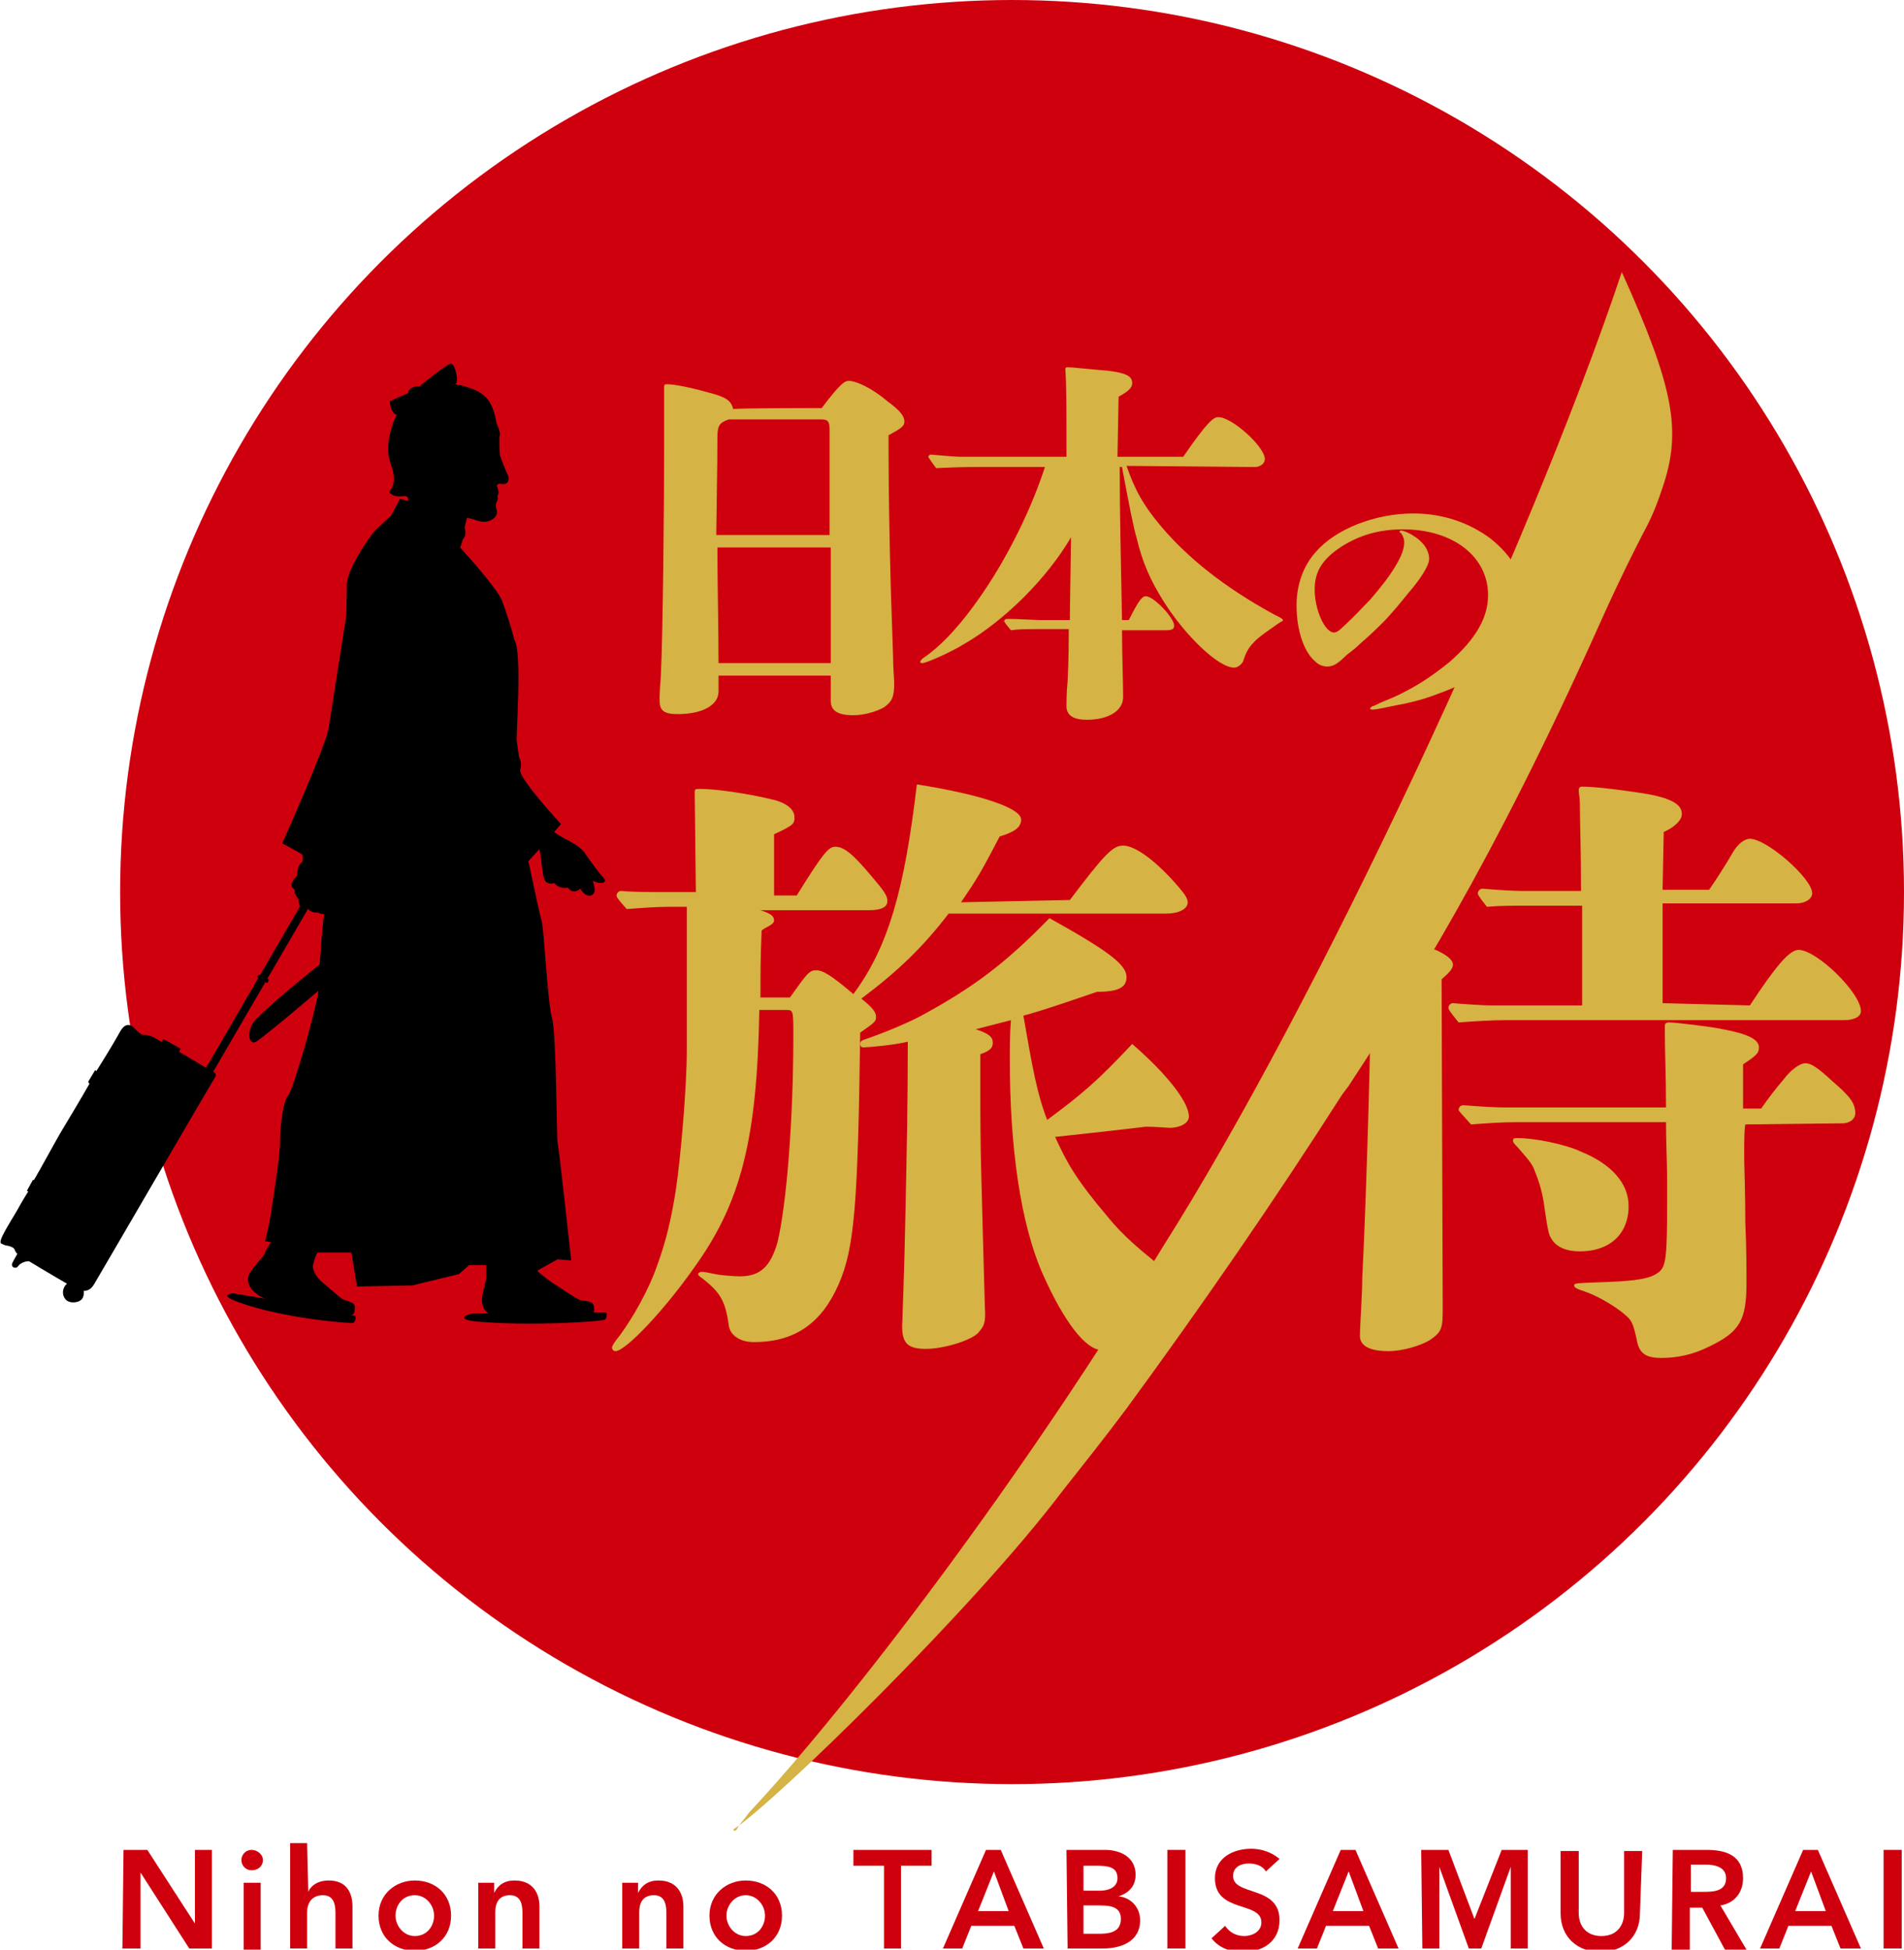 <?xml version="1.0" encoding="utf-8"?>
<!-- Generator: Adobe Illustrator 25.0.0, SVG Export Plug-In . SVG Version: 6.00 Build 0)  -->
<svg version="1.1" id="レイヤー_1" xmlns="http://www.w3.org/2000/svg" xmlns:xlink="http://www.w3.org/1999/xlink" x="0px"
	 y="0px" width="168px" height="172px" viewBox="0 0 168 172" style="enable-background:new 0 0 168 172;" xml:space="preserve">
<style type="text/css">
	.st0{fill:#CF000E;}
	.st1{fill:#D5B345;}
</style>
<ellipse class="st0" cx="89.3" cy="78.7" rx="78.7" ry="78.7"/>
<g>
	<path class="st0" d="M10.9,163.2H13l4.2,6.5l0,0l0,0l0,0v-6.5h1.5v8.7h-2l-4.3-6.7l0,0v6.7h-1.6L10.9,163.2L10.9,163.2z"/>
	<path class="st0" d="M22.2,163.2c0.5,0,1,0.4,1,0.9s-0.4,0.9-1,0.9c-0.5,0-0.9-0.4-0.9-0.9S21.7,163.2,22.2,163.2z M21.5,166.1H23
		v5.9h-1.5V166.1L21.5,166.1z"/>
	<path class="st0" d="M27.2,166.9L27.2,166.9c0.2-0.5,0.8-1,1.8-1c1.6,0,2.1,1.1,2.1,2.3v3.7h-1.5v-3c0-0.6,0-1.7-1.1-1.7
		c-1,0-1.4,0.7-1.4,1.5v3.2h-1.5v-9.3h1.5L27.2,166.9L27.2,166.9z"/>
	<path class="st0" d="M36.6,165.9c1.8,0,3.2,1.2,3.2,3.1s-1.4,3.1-3.2,3.1s-3.2-1.2-3.2-3.1S34.9,165.9,36.6,165.9z M36.6,170.8
		c1.1,0,1.7-0.9,1.7-1.8s-0.7-1.8-1.7-1.8c-1.1,0-1.7,0.9-1.7,1.8S35.6,170.8,36.6,170.8z"/>
	<path class="st0" d="M42.2,166.1h1.4v0.9l0,0c0.3-0.6,0.8-1.1,1.8-1.1c1.6,0,2.2,1.1,2.2,2.3v3.7h-1.5v-3c0-0.6,0-1.7-1.1-1.7
		c-1,0-1.3,0.7-1.3,1.5v3.2h-1.5L42.2,166.1L42.2,166.1z"/>
	<path class="st0" d="M54.9,166.1h1.4v0.9l0,0c0.3-0.6,0.8-1.1,1.8-1.1c1.6,0,2.2,1.1,2.2,2.3v3.7h-1.5v-3c0-0.6,0-1.7-1.1-1.7
		c-1,0-1.3,0.7-1.3,1.5v3.2h-1.5C54.9,171.9,54.9,166.1,54.9,166.1z"/>
	<path class="st0" d="M65.8,165.9c1.8,0,3.2,1.2,3.2,3.1s-1.4,3.1-3.2,3.1s-3.2-1.2-3.2-3.1S64.1,165.9,65.8,165.9z M65.8,170.8
		c1.1,0,1.7-0.9,1.7-1.8s-0.7-1.8-1.7-1.8s-1.7,0.9-1.7,1.8C64.1,169.9,64.8,170.8,65.8,170.8z"/>
	<path class="st0" d="M78,164.6h-2.7v-1.4h6.9v1.4h-2.7v7.3H78V164.6L78,164.6z"/>
	<path class="st0" d="M87,163.2h1.3l3.8,8.7h-1.8l-0.8-2h-3.8l-0.8,2h-1.7L87,163.2z M89,168.6l-1.3-3.5l-1.4,3.5H89z"/>
	<path class="st0" d="M94.1,163.2h3.4c1.3,0,2.7,0.6,2.7,2.2c0,1-0.6,1.6-1.5,1.9l0,0c1.1,0.1,1.9,1,1.9,2.1c0,1.9-1.7,2.5-3.3,2.5
		h-3.1L94.1,163.2L94.1,163.2z M95.6,166.8H97c1,0,1.6-0.4,1.6-1.1c0-0.8-0.5-1.1-1.7-1.1h-1.3V166.8L95.6,166.8z M95.6,170.6H97
		c0.8,0,1.9-0.1,1.9-1.3c0-0.9-0.6-1.2-1.8-1.2h-1.5V170.6z"/>
	<path class="st0" d="M103,163.2h1.6v8.7H103V163.2z"/>
	<path class="st0" d="M111.7,165.1c-0.3-0.5-0.9-0.7-1.5-0.7c-0.7,0-1.4,0.3-1.4,1.1c0,1.8,4.1,0.8,4.1,3.9c0,1.9-1.5,2.8-3.2,2.8
		c-1.1,0-2.1-0.3-2.8-1.2l1.2-1.1c0.4,0.6,1,0.9,1.7,0.9s1.5-0.4,1.5-1.2c0-1.9-4.1-0.8-4.1-3.9c0-1.8,1.6-2.6,3.2-2.6
		c0.9,0,1.8,0.3,2.5,0.9L111.7,165.1z"/>
	<path class="st0" d="M118.3,163.2h1.3l3.8,8.7h-1.8l-0.8-2H117l-0.8,2h-1.7L118.3,163.2z M120.3,168.6l-1.3-3.5l-1.4,3.5H120.3z"/>
	<path class="st0" d="M125.4,163.2h2.4l2.3,6.1l2.4-6.1h2.3v8.7h-1.5v-7.2l0,0l-2.6,7.2h-1.1l-2.6-7.2l0,0v7.2h-1.5L125.4,163.2
		L125.4,163.2z"/>
	<path class="st0" d="M144.7,168.8c0,2.1-1.5,3.4-3.5,3.4s-3.5-1.3-3.5-3.4v-5.5h1.6v5.5c0,0.9,0.5,2,2,2s2-1.1,2-2v-5.5h1.6
		L144.7,168.8L144.7,168.8z"/>
	<path class="st0" d="M147.6,163.2h3c1.7,0,3.2,0.5,3.2,2.5c0,1.2-0.7,2.2-2,2.4l2.3,3.9h-1.9l-2-3.7h-1.1v3.7h-1.6L147.6,163.2
		L147.6,163.2z M150.4,166.9c0.9,0,1.9-0.1,1.9-1.2c0-1-1-1.2-1.8-1.2h-1.3v2.4H150.4L150.4,166.9z"/>
	<path class="st0" d="M159.1,163.2h1.3l3.8,8.7h-1.8l-0.8-2h-3.8l-0.8,2h-1.7L159.1,163.2z M161.1,168.6l-1.3-3.5l-1.4,3.5H161.1z"
		/>
	<path class="st0" d="M166.2,163.2h1.6v8.7h-1.6V163.2z"/>
</g>
<g>
	<path class="st1" d="M94.4,79.4c3.1-4.1,3.8-4.8,4.7-4.8c1,0,2.7,1.2,4.5,3.2c0.8,0.9,1.2,1.4,1.2,1.8c0,0.6-0.8,1-1.9,1H83.7
		c-2.3,3-4.5,5.1-7.7,7.5c1,0.8,1.3,1.2,1.3,1.6s-0.1,0.5-1.4,1.4c-0.2,15.1-0.5,19-1.9,22.2c-1.5,3.4-3.8,5.1-7.5,5.1
		c-1.2,0-2.1-0.6-2.2-1.5c-0.3-2.2-0.8-2.9-2.3-4.1c-0.3-0.2-0.4-0.3-0.4-0.4s0.2-0.2,0.3-0.2c0.2,0,0.7,0.1,1.2,0.2
		c0.4,0.1,1.6,0.2,2.2,0.2c1.8,0,2.7-0.9,3.3-3c0.8-3.3,1.4-10.8,1.4-18.2c0-2.2,0-2.3-0.6-2.3H67c-0.2,11.4-1.6,17-5.8,22.8
		c-2.6,3.7-6,7.3-6.9,7.3c-0.2,0-0.3-0.2-0.3-0.3c0-0.2,0.3-0.6,0.7-1.1c1.1-1.5,2.5-3.9,3.3-6.2c0.8-2.2,1.2-4,1.6-6.4
		c0.5-3.3,1-9.5,1-12.5V80h-1.5c-1.2,0-2.5,0.1-3.8,0.2c-0.9-1-0.9-1.1-0.9-1.2c0-0.2,0.2-0.4,0.4-0.4c1.1,0.1,2.6,0.1,3.3,0.1h3.3
		L61.3,70c0-0.4,0-0.4,0.5-0.4c1.4,0,4.1,0.4,6.2,0.9c1.4,0.3,2.1,0.9,2.1,1.6c0,0.6-0.1,0.7-1.8,1.5V79h2c2.3-3.7,2.8-4.3,3.4-4.3
		c0.8,0,1.6,0.7,3.2,2.6c1.1,1.3,1.4,1.7,1.4,2.2s-0.5,0.8-1.6,0.8h-9.6c0.9,0.3,1.2,0.5,1.2,0.9s-0.8,0.6-1.1,0.9
		c-0.1,2.7-0.1,3.5-0.1,5.9h2.6c1.5-2.1,1.7-2.4,2.3-2.4c0.6,0,1.3,0.4,3.3,2.1c3.1-4.2,4.5-9.2,5.6-18.5c5.7,0.9,9.2,2.1,9.2,3.1
		c0,0.7-0.6,1.1-1.9,1.5c-1.6,3.1-2.1,3.9-3.4,5.8L94.4,79.4z M96.5,87.6c-0.9,0.3-4.6,1.6-6.2,2c0.8,4.6,1.2,6.9,2.1,9.2
		c3.1-2.3,4.4-3.4,7.5-6.7c3,2.6,5,5.1,5,6.4c0,0.6-0.8,1-1.7,1c-0.2,0-1.2-0.1-2.1-0.1c-1.6,0.2-6.1,0.7-8,0.9c1,2.2,1.8,3.7,4.6,7
		c1.6,2,3.8,3.8,8,6.9c0.2,0.1,0.2,0.2,0.2,0.3c0,0.2-0.2,0.2-0.4,0.3c-2.7,0.8-4.6,1.8-6.7,3.6c-0.6,0.5-1,0.7-1.6,0.7
		c-1.4,0-3.3-2.5-5.1-6.5c-2.1-4.6-3-11.6-3-19.1c0-1.2,0-2.3,0.1-3.5l-3.1,0.8c1.2,0.4,1.5,0.7,1.5,1.2c0,0.4-0.2,0.7-1.1,1v3.4
		c0,1.8,0,4.4,0.1,7.9s0.2,7.7,0.3,11c0.1,1.5-0.1,1.7-0.6,2.3c-0.7,0.7-3.1,1.4-4.6,1.4c-1.6,0-2.1-0.5-2.1-2
		c0-0.1,0.2-4.9,0.3-10.4c0.1-4.6,0.2-9.5,0.2-14.7c-1.2,0.3-3.5,0.5-3.9,0.5c-0.2,0-0.3-0.1-0.3-0.3c0-0.2,0.1-0.3,0.4-0.4
		c1.2-0.4,3.5-1.3,5-2.1c4.6-2.5,7.4-4.6,11.3-8.6c5.2,2.9,6.8,4.1,6.8,5.2c0,0.9-0.7,1.3-2.6,1.3L96.5,87.6L96.5,87.6z"/>
</g>
<g>
	<path class="st1" d="M72.5,36c1.6-2.1,2-2.4,2.4-2.4c0.6,0,2,0.6,3.4,1.8c1.1,0.8,1.5,1.3,1.5,1.8c0,0.4-0.3,0.6-1.4,1.2
		c0,0.5,0,0.8,0,1c0,4,0.1,8.8,0.2,12.5l0.2,6c0,1,0.1,2,0.1,2.4c0,1.2-0.2,1.6-0.9,2.1c-0.7,0.4-1.8,0.7-2.7,0.7
		c-1.4,0-2-0.4-2-1.3v-2.2h-9.9V61c0,1.2-1.4,2-3.6,2c-1.2,0-1.6-0.3-1.6-1.2c0-0.4,0-0.8,0.1-2c0.2-3.7,0.3-15.8,0.3-20.3v-3.1
		c0-0.7,0-1.4,0-2.1c0-0.4,0-0.4,0.3-0.4c0.6,0,2.1,0.3,3.5,0.7c1.6,0.4,2.1,0.7,2.3,1.5C64.6,36,72.5,36,72.5,36z M73.2,38
		c0-0.8-0.1-1-0.8-1h-8.1c-0.8,0.3-1,0.5-1,1.6c0,0.9,0,2.2-0.1,8.6h10V38z M73.3,52.7c0-1,0-1.8,0-4.4h-10c0,3.4,0.1,6.8,0.1,10.2
		h9.9V52.7z"/>
	<path class="st1" d="M99.4,41.1c0.7,2,1.4,3.4,3.1,5.4c2.3,2.7,5.5,5.3,9.9,7.7c0.6,0.3,0.8,0.4,0.8,0.5s-0.1,0.1-0.4,0.3
		c-0.4,0.3-1.8,1.2-2.2,1.7c-0.5,0.5-0.7,1-0.9,1.6c-0.1,0.3-0.5,0.6-0.8,0.6c-1.4,0-4.3-2.8-6.2-5.8c-1.2-1.9-1.9-3.5-2.4-5.6
		c-0.3-1-0.7-3.1-1.3-6.3h-0.2c0,4.6,0.1,7.6,0.2,13.5h0.6c0.9-1.8,1.2-2.1,1.5-2.1c0.7,0,2.5,1.9,2.5,2.6c0,0.3-0.2,0.4-0.7,0.4H99
		c0,1.8,0.1,4.7,0.1,5.9s-1.3,2-3.2,2c-1.2,0-1.8-0.4-1.8-1.2c0-0.3,0-1.2,0.1-2.2c0.1-1.9,0.1-3.7,0.1-4.6h-2.9
		c-0.8,0-1.5,0-2.2,0.1c-0.6-0.7-0.6-0.8-0.6-0.8c0-0.1,0.1-0.2,0.3-0.2c1,0,2.3,0.1,2.9,0.1h2.6c0-1.2,0.1-6.4,0.1-7.3
		c-2.1,3.6-5.8,7.3-9.4,9.4c-1.3,0.8-3.4,1.7-3.7,1.7c-0.1,0-0.2,0-0.2-0.1s0.1-0.2,0.2-0.3c1.5-1,3-2.6,4.4-4.5
		c2.4-3.2,4.9-7.8,6.4-12.4h-5.9c-0.8,0-1.6,0-3.7,0.1c-0.6-0.8-0.7-1-0.7-1s0.1-0.2,0.2-0.2s2,0.2,2.8,0.2h9.2c0-3.9,0-6.4-0.1-7.7
		c0-0.1,0-0.2,0.2-0.2c0.5,0,2.1,0.2,3.5,0.3c1.7,0.2,2.2,0.5,2.2,1.1c0,0.4-0.3,0.7-1.2,1.2l-0.1,5.3h5.8c2.2-3.2,2.7-3.5,3.1-3.5
		c1.2,0,4.1,2.6,4.1,3.7c0,0.4-0.4,0.7-0.9,0.7L99.4,41.1L99.4,41.1z"/>
	<path class="st1" d="M133,57.4c-0.6,0.7-1.4,1.3-2.4,2s-2.3,1.3-3.7,1.8c-1,0.4-2.4,0.8-3.6,1c-1,0.2-1.8,0.4-2.2,0.4
		c-0.1,0-0.2,0-0.2-0.1s0.1-0.1,0.2-0.2c0.1,0,0.3-0.1,0.7-0.3c0.7-0.3,1.5-0.6,2.2-1c1.4-0.7,2.8-1.7,3.9-2.6
		c2.3-2,3.4-3.9,3.4-5.9c0-3.4-3.1-5.8-7.5-5.8c-2.1,0-3.8,0.5-5.4,1.5c-1.7,1.1-2.4,2.2-2.4,3.8c0,1.8,0.9,3.8,1.7,3.8
		c0.2,0,0.4-0.1,0.8-0.5c1.1-1,1.7-1.7,2.4-2.4c2-2.3,3-4,3-5c0-0.4-0.1-0.6-0.3-0.9c-0.1,0-0.1,0-0.1-0.1s0.1-0.1,0.1-0.1
		c0.2,0,0.7,0.2,1,0.4c0.9,0.5,1.5,1.3,1.5,2.1c0,0.7-1,2-1.4,2.5c-0.6,0.7-1.2,1.5-2.1,2.5c-0.6,0.7-1.9,1.9-2.6,2.5
		c-0.6,0.6-1,0.8-1.3,1.1c-0.8,0.8-1.2,0.9-1.6,0.9c-0.3,0-0.7-0.1-1-0.4c-1-0.8-1.7-2.7-1.7-5c0-1.8,0.6-3.5,1.7-4.7
		c1.7-2,5.2-3.4,8.6-3.4c2.6,0,4.9,0.8,6.8,2.2c2,1.6,3,3.4,3,5.5C134.5,54.8,134,56.2,133,57.4z"/>
</g>
<path class="st1" d="M120.7,86.3c-0.1-0.7,0.5-2.1,1.5-3.2s3.6,0.3,3.6,0.3c0.2,0.1,0.6,0.3,1.1,0.5c0.8,0.4,1.3,0.8,1.3,1.2
	c0,0.5-0.7,1-1,1.3l0.1,29.1c0,1.7-0.1,2-1.1,2.7c-0.8,0.5-2.4,1-3.7,1c-1.7,0-2.6-0.5-2.5-1.5c0-0.8,0.2-3.5,0.2-5
	c0.3-5.6,0.7-19,0.7-21.7v-0.3C120.9,90.7,120.8,86.9,120.7,86.3z M154.4,88.7c2.3-3.5,3.5-4.9,4.3-4.9c1.6,0,5.5,3.8,5.5,5.4
	c0,0.5-0.6,0.8-1.5,0.8h-29.8c-1.4,0-2.8,0.1-4.2,0.2c-0.9-1.1-0.9-1.2-0.9-1.3c0-0.2,0.2-0.4,0.4-0.4c1.2,0.1,2.7,0.2,3.4,0.2h8
	v-8.8h-4.9c-1.1,0-2.4,0-3.5,0.1c-0.8-1-0.8-1.1-0.8-1.2c0-0.2,0.2-0.4,0.4-0.4c1.2,0.1,2.7,0.2,3.4,0.2h5.3c0-3.8-0.1-6.3-0.1-7.7
	c0-0.4-0.1-1-0.1-1.2s0.1-0.3,0.3-0.3c1,0,2.8,0.2,4.8,0.5c2.9,0.4,4,1,4,1.9c0,0.5-0.5,1.1-1.6,1.6l-0.1,5.1h4.1
	c0.5-0.7,1.4-2.1,2.1-3.3c0.4-0.7,1-1.2,1.5-1.2c1.5,0,5.5,3.5,5.5,4.8c0,0.5-0.6,0.9-1.4,0.9h-11.8v8.8L154.4,88.7L154.4,88.7z
	 M154,99.2c-0.1,0.5-0.1,1.5-0.1,2.9c0,0.8,0.1,3.2,0.1,5.8c0.1,2.1,0.1,4.2,0.1,5.3c0,3.3-0.6,4.3-3.3,5.6c-1.4,0.7-2.8,1-4.2,1
	s-2-0.4-2.2-1.7c-0.3-1.3-0.4-1.6-1-2.1c-0.8-0.7-2.3-1.6-3.4-2c-0.9-0.3-1.1-0.4-1.1-0.6s0.1-0.2,2.9-0.3c2.6-0.1,3.9-0.3,4.6-0.9
	c0.6-0.5,0.7-1.4,0.7-6.2v-1.9c0-1.4-0.1-3.2-0.1-5.1h-13.2c-1.3,0-2.7,0.1-4,0.2c-1-1.1-1.1-1.2-1.1-1.3c0-0.2,0.2-0.4,0.4-0.4
	c1.2,0.1,2.8,0.2,3.5,0.2H147c0-2.9-0.1-4.8-0.1-6.4v-0.8c0-0.2,0.1-0.3,0.4-0.3c0.5,0,3.9,0.4,4.7,0.6c2.2,0.4,3.2,0.9,3.2,1.6
	c0,0.5-0.2,0.7-1.4,1.5v3.9h1.6c0.4-0.6,1.3-1.8,2-2.6c0.6-0.8,1.4-1.4,1.9-1.4s1.1,0.4,2.4,1.6c1.5,1.3,2,1.9,2,2.8
	c0,0.6-0.6,0.9-1.1,0.9L154,99.2L154,99.2z M139.4,110.4c-1.2,0-2.1-0.4-2.5-1.1c-0.2-0.3-0.3-0.5-0.6-2.6c-0.2-1.7-0.6-2.7-1-3.7
	c-0.3-0.6-0.9-1.2-1.4-1.8c-0.3-0.3-0.4-0.4-0.4-0.6s0.2-0.2,0.4-0.2c1.4,0,4.1,0.5,5.6,1.2c2.7,1.1,4.2,2.8,4.2,4.8
	C143.7,108.9,142,110.4,139.4,110.4z"/>
<g>
	<g>
		<g>
			<g>
				<path d="M27.6,77.8c0.2-0.2,0.5-0.3,0.7-0.2c0.2,0.1,0.3,0.4,0.2,0.7l0,0l-0.9,1.5c0,0,0,0-0.1,0h-0.1l-9.2,15.8
					c-0.1,0.2-0.3,0.2-0.5,0.1s-0.2-0.3-0.1-0.5l9.2-15.8h-0.1c0,0,0,0,0-0.1L27.6,77.8L27.6,77.8z"/>
				<path d="M8.4,94.4l0.1,0.1c1.2-1.9,2-3.3,2.1-3.5c0.3-0.5,0.6-0.7,1-0.5c0.2,0.1,0.4,0.4,0.8,0.7s0.3-0.2,1.5,0.5
					c0.1,0.1,0.3,0.2,0.4,0.2l0.1-0.2c0,0,0,0,0.1,0l1.4,0.8c0,0,0,0,0,0.1l-0.1,0.2c0.9,0.5,1.7,1,2.2,1.3c0.7,0.4,1.2,0.5,1,0.9
					c-0.8,1.3-10.1,17.3-10.7,18.3s-1.4,0.5-2.3,0s-3.9-2.3-4.2-2.5c-0.7-0.4-0.3-0.6-0.8-0.8s-0.3,0-0.9-0.3
					c-0.3-0.2,0.7-1.7,1.4-2.9c0.1-0.2,0.5-0.9,1-1.7H2.4c0,0,0,0,0-0.1l0.5-0.9c0,0,0,0,0.1,0l0,0c0.7-1.2,1.5-2.7,2.3-4.1
					c0.9-1.5,1.8-3,2.6-4.4l-0.1-0.1c0,0,0,0,0-0.1L8.4,94.4C8.3,94.4,8.4,94.4,8.4,94.4z"/>
			</g>
			<path d="M2.6,111.3c-0.2-0.1-0.8,0.1-1,0.4s-0.7,0.1-0.5-0.3s0.5-0.9,0.5-0.9L2.6,111.3z"/>
			<path d="M5.7,113.5c-0.3,0.5-0.1,1.1,0.3,1.3s1.1,0.1,1.3-0.3s0.1-1.1-0.3-1.3C6.6,112.9,6,113,5.7,113.5z"/>
			<path d="M22.7,86.2C22.7,86.2,22.7,86.3,22.7,86.2l0.8,0.5c0,0,0,0,0.1,0l0.1-0.2v-0.1L22.9,86c0,0,0,0-0.1,0L22.7,86.2z"/>
		</g>
		<path d="M34.7,67.1l-2.5-4.2L30.6,54L29,64.2c-0.2,1.5-4.1,10.2-4.1,10.2s1.3,0.7,1.8,1v0.1c0,0.2,0.1,0.4-0.1,0.6
			c-0.3,0.2-0.4,0.9-0.4,1.1s-0.2,0.2-0.4,0.6c-0.2,0.4,0,0.5,0.1,0.6c0.1,0,0.1,0.2,0.1,0.4l0.3,0.5l0,0c0.1,0,0,0.2,0.1,0.5
			s0.4,0.2,0.7,0.2c0.1,0.4,0.6,0.5,0.7,0.5s0.2,0,0.5,0.1c0.2,0.1,0.5,0,0.6-0.2c-0.2,0.5,0.8,2.5,0.9,3.1L34.7,67.1z"/>
	</g>
	<path d="M47.8,81.3c0.2,0.6,0.5,7,0.9,8.5c0.4,1.2,0.4,10.7,0.5,11s1.2,10.4,1.2,10.4l-1.2-0.1l-1.8,1c0.4,0.4,1.2,1,1.7,1.3
		c0.6,0.4,1.8,1.2,2.1,1.3c0.3,0.1,1.2,0,1.2,0.6c0.1,0.6,0,0.8-1.1,0.7c-0.7,0.6-2.8,0.2-3.1,0.1s-1.7-0.1-3.1,0.1s-2.3-0.3-2.5-1
		c-0.3-0.7,0.4-2.3,0.3-2.6c0-0.2,0-0.6,0-1h-1.5l-0.9,0.8l-4.1,1l-4.9,0.1l-0.5-3c0,0-2.2,0-3,0c-0.2,0.4-0.3,0.8-0.4,1.2
		c0,0.3,0.2,0.8,0.7,1.3c0.6,0.5,1.6,1.4,1.9,1.6s1.2,0.2,1.1,0.8c0,0.6-0.1,0.8-1.2,0.5c-0.8,0.4-2.8-0.2-3.1-0.3s-1.9-0.4-3.3-0.9
		s-1.9-1.3-1.8-2s1.5-1.9,1.5-2.2c0-0.2,0.3-0.5,0.5-0.9c-0.3-0.1-0.5-0.1-0.5-0.1s0.4-1.7,0.5-2.4c0.1-0.7,0.8-5.1,0.8-6.2
		s0.2-3.6,0.7-4.2s2.5-7.7,2.7-9.3c-2.8,2.4-4.9,4.1-5.5,4.5c-0.7,0.4-0.9-1.1,0-2c1.1-1.1,3.2-2.9,5.6-4.8c0.1-1.3,0.2-2.9,0.4-4.6
		c0.3-1.8,2.1-6.7,2.2-8.2s2.5-4.1,2.5-4.1s-0.3-2.6-0.4-2.9c-0.1-0.3-1.3-1.5-1.7-2s-0.4-2.8-0.3-3.6s-0.2-3.5-0.3-4.1
		c-0.1-0.6,0-2.6,0-4s2.1-4.4,2.5-4.8c0.4-0.4,1.4-1.3,1.4-1.3l0.8-1.5l0.7,0.2c0.1-0.9-0.8,0-1.6-0.7c-0.2-0.2,0.8-0.6,0.1-2.5
		c-0.5-1.2-0.2-3,0.5-4.4c-0.6-0.2-0.6-1.2-0.6-1.2s1.3-0.6,1.6-0.7c0-0.4,0.6-0.7,1-0.6c0.6-0.5,2.2-1.8,2.7-2
		c0.4-0.2,0.7,1.2,0.6,1.6c0,0.1-0.1,0.1-0.1,0.2c1.1,0.2,2.1,0.6,2.5,1c0.9,0.7,1.1,2.4,1.1,2.4s0.4,0.9,0.3,1.1s0,1.6,0,1.7
		s0.5,1.4,0.7,1.8c0.2,0.4,0,0.9-0.5,0.8s-0.5,0.2-0.4,0.3c0.2,0.6,0,0.6,0,0.8c0.1,0.3-0.1,0.5-0.1,0.5s-0.1,0.3,0,0.6
		s0.1,0.7-0.5,1s-1.3,0-1.6-0.1s-0.5-0.1-0.5-0.1S41,46.4,41,46.6c0.1,0.2,0.1,0.7-0.1,0.9c-0.1,0.1-0.2,0.6-0.3,0.8
		c1,1.1,3.3,3.7,3.7,4.7c0.3,0.8,0.8,2.3,1.1,3.5c0.7,1,0.1,8.8,0.2,8.9l0.2,1.4c0,0,0.3,0.5,0.1,1.1c-0.2,0.7,3.6,4.8,3.6,4.8
		l-0.6,0.7c0.7,0.6,2.2,1,2.8,2c0.7,1,1.3,1.8,1.6,2.1c0.3,0.3-0.2,0.6-1,0.2c0,0,0.3,0.8,0.1,1.1c-0.2,0.3-0.7,0.4-1.2-0.4
		c0,0-0.6,0.6-1.1-0.1c0,0-0.7,0.2-1.2-0.4c0,0-0.5,0.2-0.8-0.2s-0.3-2.2-0.5-2.7v-0.1l-1,1.1l0,0C46.7,76.1,47.2,78.9,47.8,81.3z"
		/>
	<path d="M31.4,116.1c0,0,0,0.4-0.2,0.6c-0.2,0.1-6.3-0.4-10.1-1.8c-2-0.7-0.5-0.8-0.5-0.8l4.2,0.7L31.4,116.1z"/>
	<path d="M53.5,115.8c0,0,0.1,0.4-0.1,0.6c-0.2,0.2-6.6,0.6-11.2,0.2c-2.3-0.2-0.7-0.7-0.7-0.7l4.7-0.1H53.5z"/>
</g>
<path class="st1" d="M65,161.4c0.2-0.4,0.4-0.6,0.8-1.1l0.3-0.4c9-9.6,24.4-29.9,36.5-49.9c13.5-21.3,32.2-61.2,40.5-86
	c4.6,10.2,5.3,14,3.6,19c-0.7,2.1-1.1,2.9-1.9,4.4c-0.7,1.4-1.7,3.3-3.5,7.3c-9.8,21.9-17,33-22.3,41.1l-0.6,0.8
	c-6,9.4-12.5,18.8-19.1,27.8c-1.8,2.4-3.7,4.8-5.6,7.2c-7.7,10.2-25.3,27.4-29,29.8C64.8,161.6,64.9,161.5,65,161.4z"/>
</svg>
